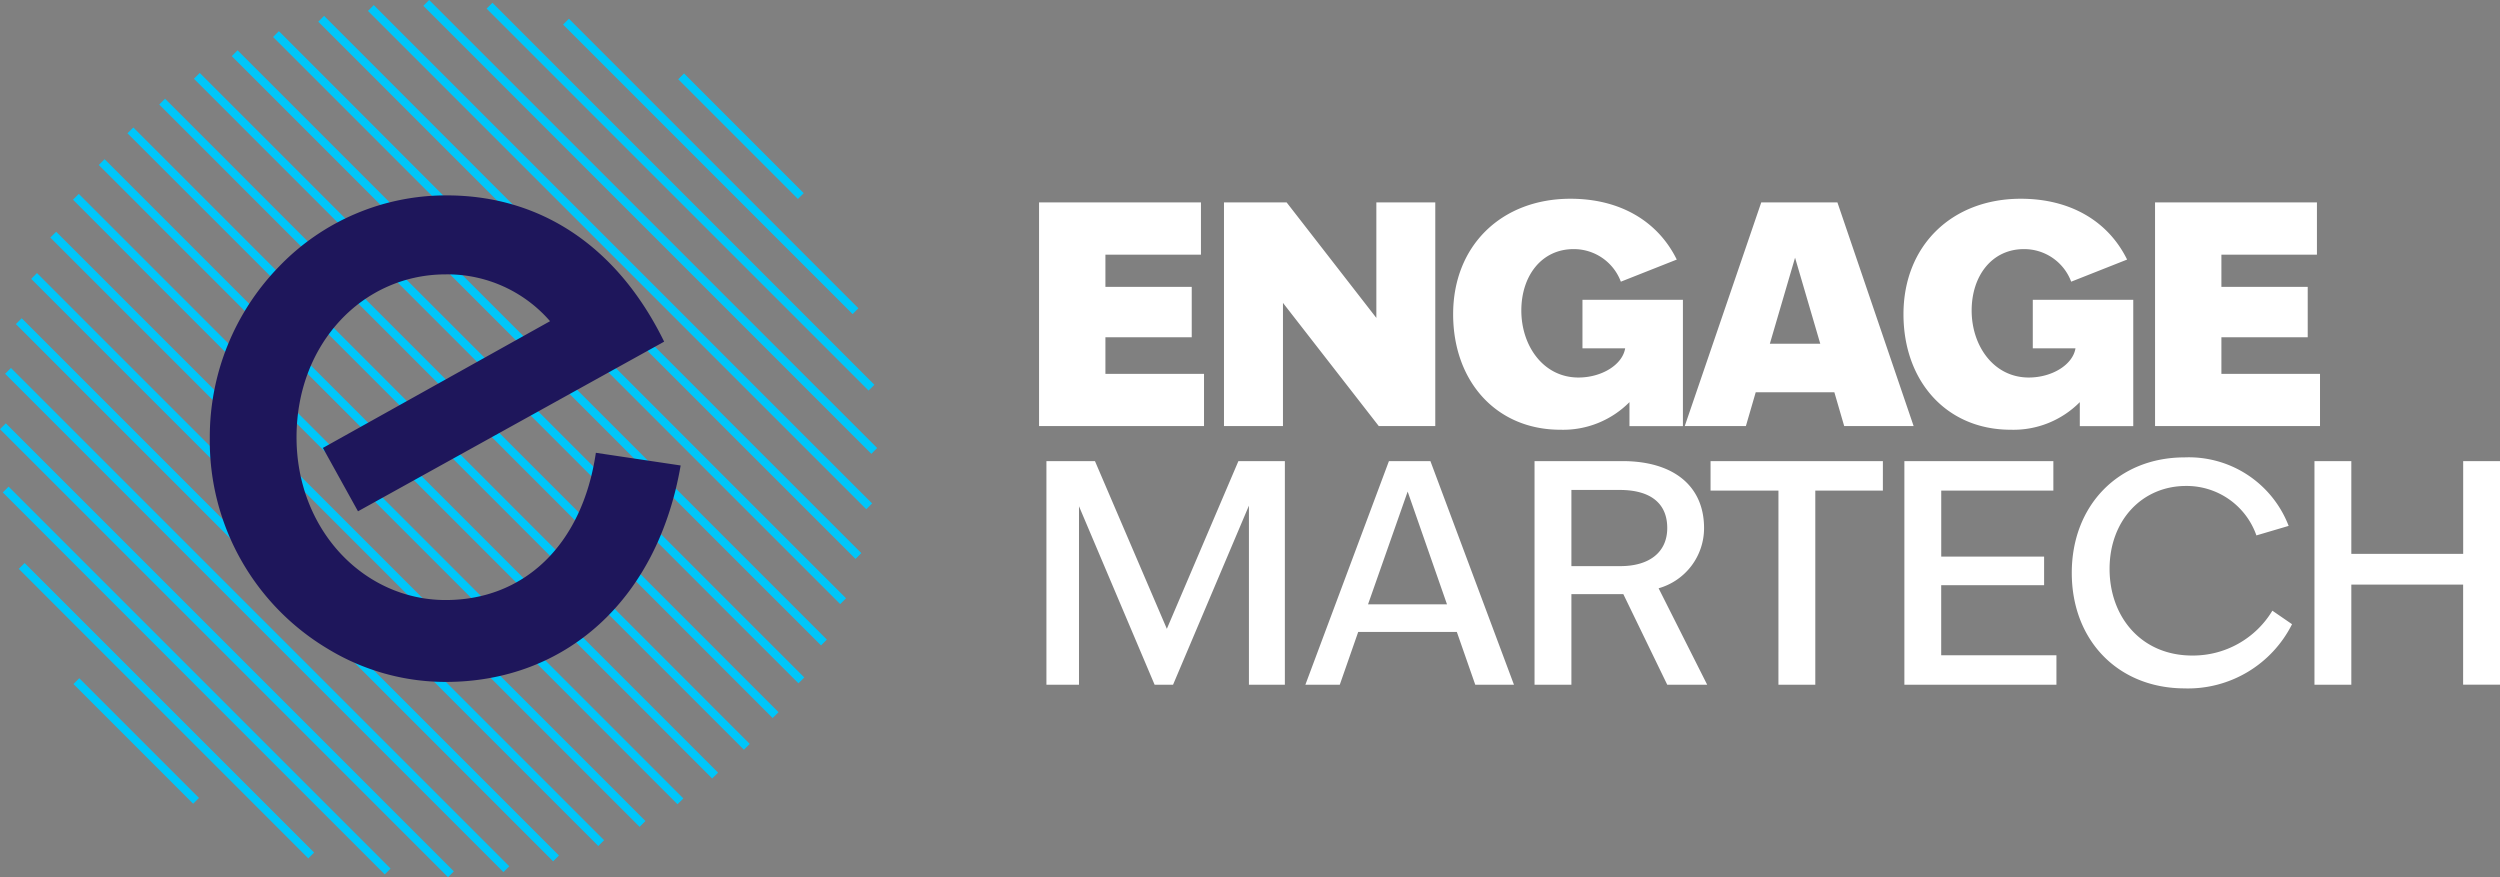 <svg xmlns="http://www.w3.org/2000/svg" xmlns:xlink="http://www.w3.org/1999/xlink" width="208.273" height="73.078" viewBox="0 0 208.273 73.078">
  <rect x="0" y="0" width="208.273" height="73.078" fill="#808080" stroke="none"/>
  <defs>
    <clipPath id="clip-path">
      <path id="Path_1858" data-name="Path 1858" d="M0-201.9H208.273v-73.078H0Z" transform="translate(0 274.974)" fill="none"/>
    </clipPath>
  </defs>
  <g id="Group_1894" data-name="Group 1894" transform="translate(0 274.974)">
    <g id="Group_1869" data-name="Group 1869" transform="translate(46.909 -273.41)">
      <path id="Path_1834" data-name="Path 1834" d="M-66.639-67.978-90.759-92.1l.485-.485,24.12,24.12Z" transform="translate(90.759 92.583)" fill="#00c6f9"/>
    </g>
    <g id="Group_1870" data-name="Group 1870" transform="translate(35.268 -274.974)">
      <path id="Path_1835" data-name="Path 1835" d="M-1.339,0l-.485.484L35.5,37.81l.484-.485Z" transform="translate(1.824)" fill="#00c6f9"/>
    </g>
    <g id="Group_1871" data-name="Group 1871" transform="translate(26.514 -273.652)">
      <path id="Path_1836" data-name="Path 1836" d="M-123.653-124.992l-44.757-44.757.485-.485,44.757,44.757Z" transform="translate(168.41 170.234)" fill="#00c6f9"/>
    </g>
    <g id="Group_1872" data-name="Group 1872" transform="translate(19.308 -270.781)">
      <path id="Path_1837" data-name="Path 1837" d="M-135.627-136.967l-49.092-49.092.485-.485,49.092,49.092Z" transform="translate(184.719 186.543)" fill="#00c6f9"/>
    </g>
    <g id="Group_1873" data-name="Group 1873" transform="translate(40.538 -274.742)">
      <path id="Path_1838" data-name="Path 1838" d="M0-1.339,31.822,30.483,32.308,30,.485-1.824Z" transform="translate(0 1.824)" fill="#00c6f9"/>
    </g>
    <g id="Group_1874" data-name="Group 1874" transform="translate(30.655 -274.549)">
      <path id="Path_1839" data-name="Path 1839" d="M-114.691-116.031l-41.514-41.514.485-.485,41.514,41.514Z" transform="translate(156.205 158.029)" fill="#00c6f9"/>
    </g>
    <g id="Group_1875" data-name="Group 1875" transform="translate(22.75 -272.377)">
      <path id="Path_1840" data-name="Path 1840" d="M-130.53-131.87l-47.247-47.247.485-.485,47.247,47.247Z" transform="translate(177.777 179.601)" fill="#00c6f9"/>
    </g>
    <g id="Group_1876" data-name="Group 1876" transform="translate(16.154 -268.897)">
      <path id="Path_1841" data-name="Path 1841" d="M-139.139-140.479-189.5-190.842l.485-.485,50.363,50.363Z" transform="translate(189.502 191.327)" fill="#00c6f9"/>
    </g>
    <g id="Group_1877" data-name="Group 1877" transform="translate(13.262 -266.75)">
      <path id="Path_1842" data-name="Path 1842" d="M-141.2-142.537-192.3-193.644l.485-.485,51.108,51.108Z" transform="translate(192.305 194.129)" fill="#00c6f9"/>
    </g>
    <g id="Group_1878" data-name="Group 1878" transform="translate(10.62 -264.354)">
      <path id="Path_1843" data-name="Path 1843" d="M-141.878-143.217l-51.354-51.354.485-.485,51.354,51.354Z" transform="translate(193.232 195.055)" fill="#00c6f9"/>
    </g>
    <g id="Group_1879" data-name="Group 1879" transform="translate(8.224 -261.712)">
      <path id="Path_1844" data-name="Path 1844" d="M-141.2-142.537-192.3-193.644l.485-.485,51.108,51.108Z" transform="translate(192.305 194.129)" fill="#00c6f9"/>
    </g>
    <g id="Group_1880" data-name="Group 1880" transform="translate(6.077 -258.821)">
      <path id="Path_1845" data-name="Path 1845" d="M-139.14-140.479-189.5-190.842l.485-.485,50.363,50.363Z" transform="translate(189.503 191.327)" fill="#00c6f9"/>
    </g>
    <g id="Group_1881" data-name="Group 1881" transform="translate(4.193 -255.666)">
      <path id="Path_1846" data-name="Path 1846" d="M-135.627-136.967l-49.092-49.092.485-.485,49.092,49.092Z" transform="translate(184.719 186.543)" fill="#00c6f9"/>
    </g>
    <g id="Group_1882" data-name="Group 1882" transform="translate(2.597 -252.224)">
      <path id="Path_1847" data-name="Path 1847" d="M-130.53-131.87l-47.247-47.247.485-.485,47.247,47.247Z" transform="translate(177.777 179.601)" fill="#00c6f9"/>
    </g>
    <g id="Group_1883" data-name="Group 1883" transform="translate(1.322 -248.46)">
      <path id="Path_1848" data-name="Path 1848" d="M-123.652-124.992l-44.757-44.757.485-.485,44.757,44.757Z" transform="translate(168.409 170.234)" fill="#00c6f9"/>
    </g>
    <g id="Group_1884" data-name="Group 1884" transform="translate(0.425 -244.319)">
      <path id="Path_1849" data-name="Path 1849" d="M-114.691-116.031l-41.514-41.514.485-.485,41.514,41.514Z" transform="translate(156.205 158.029)" fill="#00c6f9"/>
    </g>
    <g id="Group_1885" data-name="Group 1885" transform="translate(0 -239.706)">
      <path id="Path_1850" data-name="Path 1850" d="M0-1.339,37.325,35.986l.484-.485L.485-1.824Z" transform="translate(0 1.824)" fill="#00c6f9"/>
    </g>
    <g id="Group_1886" data-name="Group 1886" transform="translate(0.232 -234.435)">
      <path id="Path_1851" data-name="Path 1851" d="M0-1.339,31.822,30.483,32.307,30,.485-1.824Z" transform="translate(0 1.824)" fill="#00c6f9"/>
    </g>
    <g id="Group_1887" data-name="Group 1887" transform="translate(1.564 -228.065)">
      <path id="Path_1852" data-name="Path 1852" d="M-66.639-67.978-90.759-92.1l.485-.485,24.12,24.12Z" transform="translate(90.759 92.583)" fill="#00c6f9"/>
    </g>
    <g id="Group_1888" data-name="Group 1888" transform="translate(56.502 -268.855)">
      <path id="Path_1853" data-name="Path 1853" d="M-27.551-28.89l-9.972-9.972.485-.485,9.972,9.972Z" transform="translate(37.523 39.347)" fill="#00c6f9"/>
    </g>
    <g id="Group_1889" data-name="Group 1889" transform="translate(6.119 -218.472)">
      <path id="Path_1854" data-name="Path 1854" d="M-27.551-28.89l-9.972-9.972.485-.485,9.972,9.972Z" transform="translate(37.523 39.347)" fill="#00c6f9"/>
    </g>
    <g id="Group_1893" data-name="Group 1893" transform="translate(0 -274.974)" clip-path="url(#clip-path)">
      <g id="Group_1890" data-name="Group 1890" transform="translate(17.474 16.278)">
        <path id="Path_1855" data-name="Path 1855" d="M-108.392-62.163l-7.067-1.056c-1.137,7.717-6.011,12.266-12.509,12.266-6.823,0-12.428-5.849-12.428-13.565,0-7.8,5.523-13.565,12.428-13.565a11.313,11.313,0,0,1,8.692,3.9L-138.2-63.625l2.924,5.28,25.506-14.134c-3.9-7.96-10.316-12.184-18.114-12.184a19.285,19.285,0,0,0-13.971,5.93,20.354,20.354,0,0,0-5.767,14.3A20.162,20.162,0,0,0-137.8-46.892a18.889,18.889,0,0,0,9.829,2.762c9.91,0,17.627-6.742,19.576-18.033" transform="translate(147.626 84.663)" fill="#1e165b"/>
      </g>
      <g id="Group_1891" data-name="Group 1891" transform="translate(87.177 38.107)">
        <path id="Path_1856" data-name="Path 1856" d="M0-52.32H2.713V-67.188l6.3,14.868h1.536l6.321-14.92v14.92h2.994V-70.95H15.994L10.032-56.977,4.043-70.95H0Zm21.573,0h2.866l1.536-4.4H34.19l1.536,4.4H38.95L31.989-70.95H28.534Zm5.221-6.7,3.3-9.392,3.276,9.392Zm13.87,6.7h3.071v-7.55H48.06l3.66,7.55h3.327L51-60.355a5.206,5.206,0,0,0,3.787-5.016c0-3.48-2.508-5.579-6.807-5.579H40.664ZM43.735-62.2v-6.347h4.018c2.559,0,3.967,1.1,3.967,3.173,0,2.047-1.536,3.173-3.89,3.173ZM60.983-52.32h3.071V-68.493h5.63V-70.95H55.328v2.457h5.656Zm10.492,0H84.143v-2.457h-9.6v-5.835h8.573v-2.38H74.546v-5.5h9.341V-70.95H71.475Zm23.364.307a9.7,9.7,0,0,0,8.932-5.349l-1.638-1.126a7.725,7.725,0,0,1-6.679,3.736c-4.248,0-6.884-3.225-6.884-7.217,0-4.043,2.713-6.91,6.372-6.91a6.153,6.153,0,0,1,5.86,4.12l2.687-.793a8.91,8.91,0,0,0-8.676-5.707c-5.5,0-9.392,3.992-9.392,9.622s3.864,9.622,9.418,9.622m23.185-.307H121.1V-70.95h-3.071v7.729H108.71V-70.95h-3.071V-52.32h3.071v-8.343h9.315Z" transform="translate(0 71.257)" fill="#fff"/>
      </g>
      <g id="Group_1892" data-name="Group 1892" transform="translate(86.563 16.557)">
        <path id="Path_1857" data-name="Path 1857" d="M0-52.32H13.743V-56.67H5.528v-3.045h7.191v-4.2H5.528V-66.6h7.959V-70.95H0Zm15.406,0h4.913V-62.582L28.3-52.32h4.709V-70.95H28.1v9.622L20.626-70.95h-5.22Zm28.022.307a7.775,7.775,0,0,0,5.758-2.3v2h4.453V-62.838H45.271v4.044h3.557c-.23,1.382-1.971,2.431-3.89,2.431-2.943,0-4.76-2.662-4.76-5.579,0-2.892,1.689-5.118,4.35-5.118a4.176,4.176,0,0,1,3.941,2.713l4.658-1.843c-1.587-3.225-4.76-5.067-8.854-5.067-5.733,0-9.776,3.89-9.776,9.622,0,5.579,3.583,9.622,8.932,9.622m10.364-.307h5.093l.819-2.815h6.551l.819,2.815h5.784L66.511-70.95H60.165Zm7.089-6.859,2.1-7.166,2.1,7.166Zm20.064,7.166a7.775,7.775,0,0,0,5.758-2.3v2h4.453V-62.838H82.787v4.044h3.557c-.23,1.382-1.971,2.431-3.89,2.431-2.943,0-4.76-2.662-4.76-5.579,0-2.892,1.689-5.118,4.351-5.118a4.175,4.175,0,0,1,3.941,2.713l4.658-1.843c-1.587-3.225-4.76-5.067-8.854-5.067-5.733,0-9.776,3.89-9.776,9.622,0,5.579,3.583,9.622,8.931,9.622m12.028-.307h13.742V-56.67H98.5v-3.045h7.191v-4.2H98.5V-66.6h7.959V-70.95H92.972Z" transform="translate(0 71.257)" fill="#fff"/>
      </g>
    </g>
  </g>
</svg>
